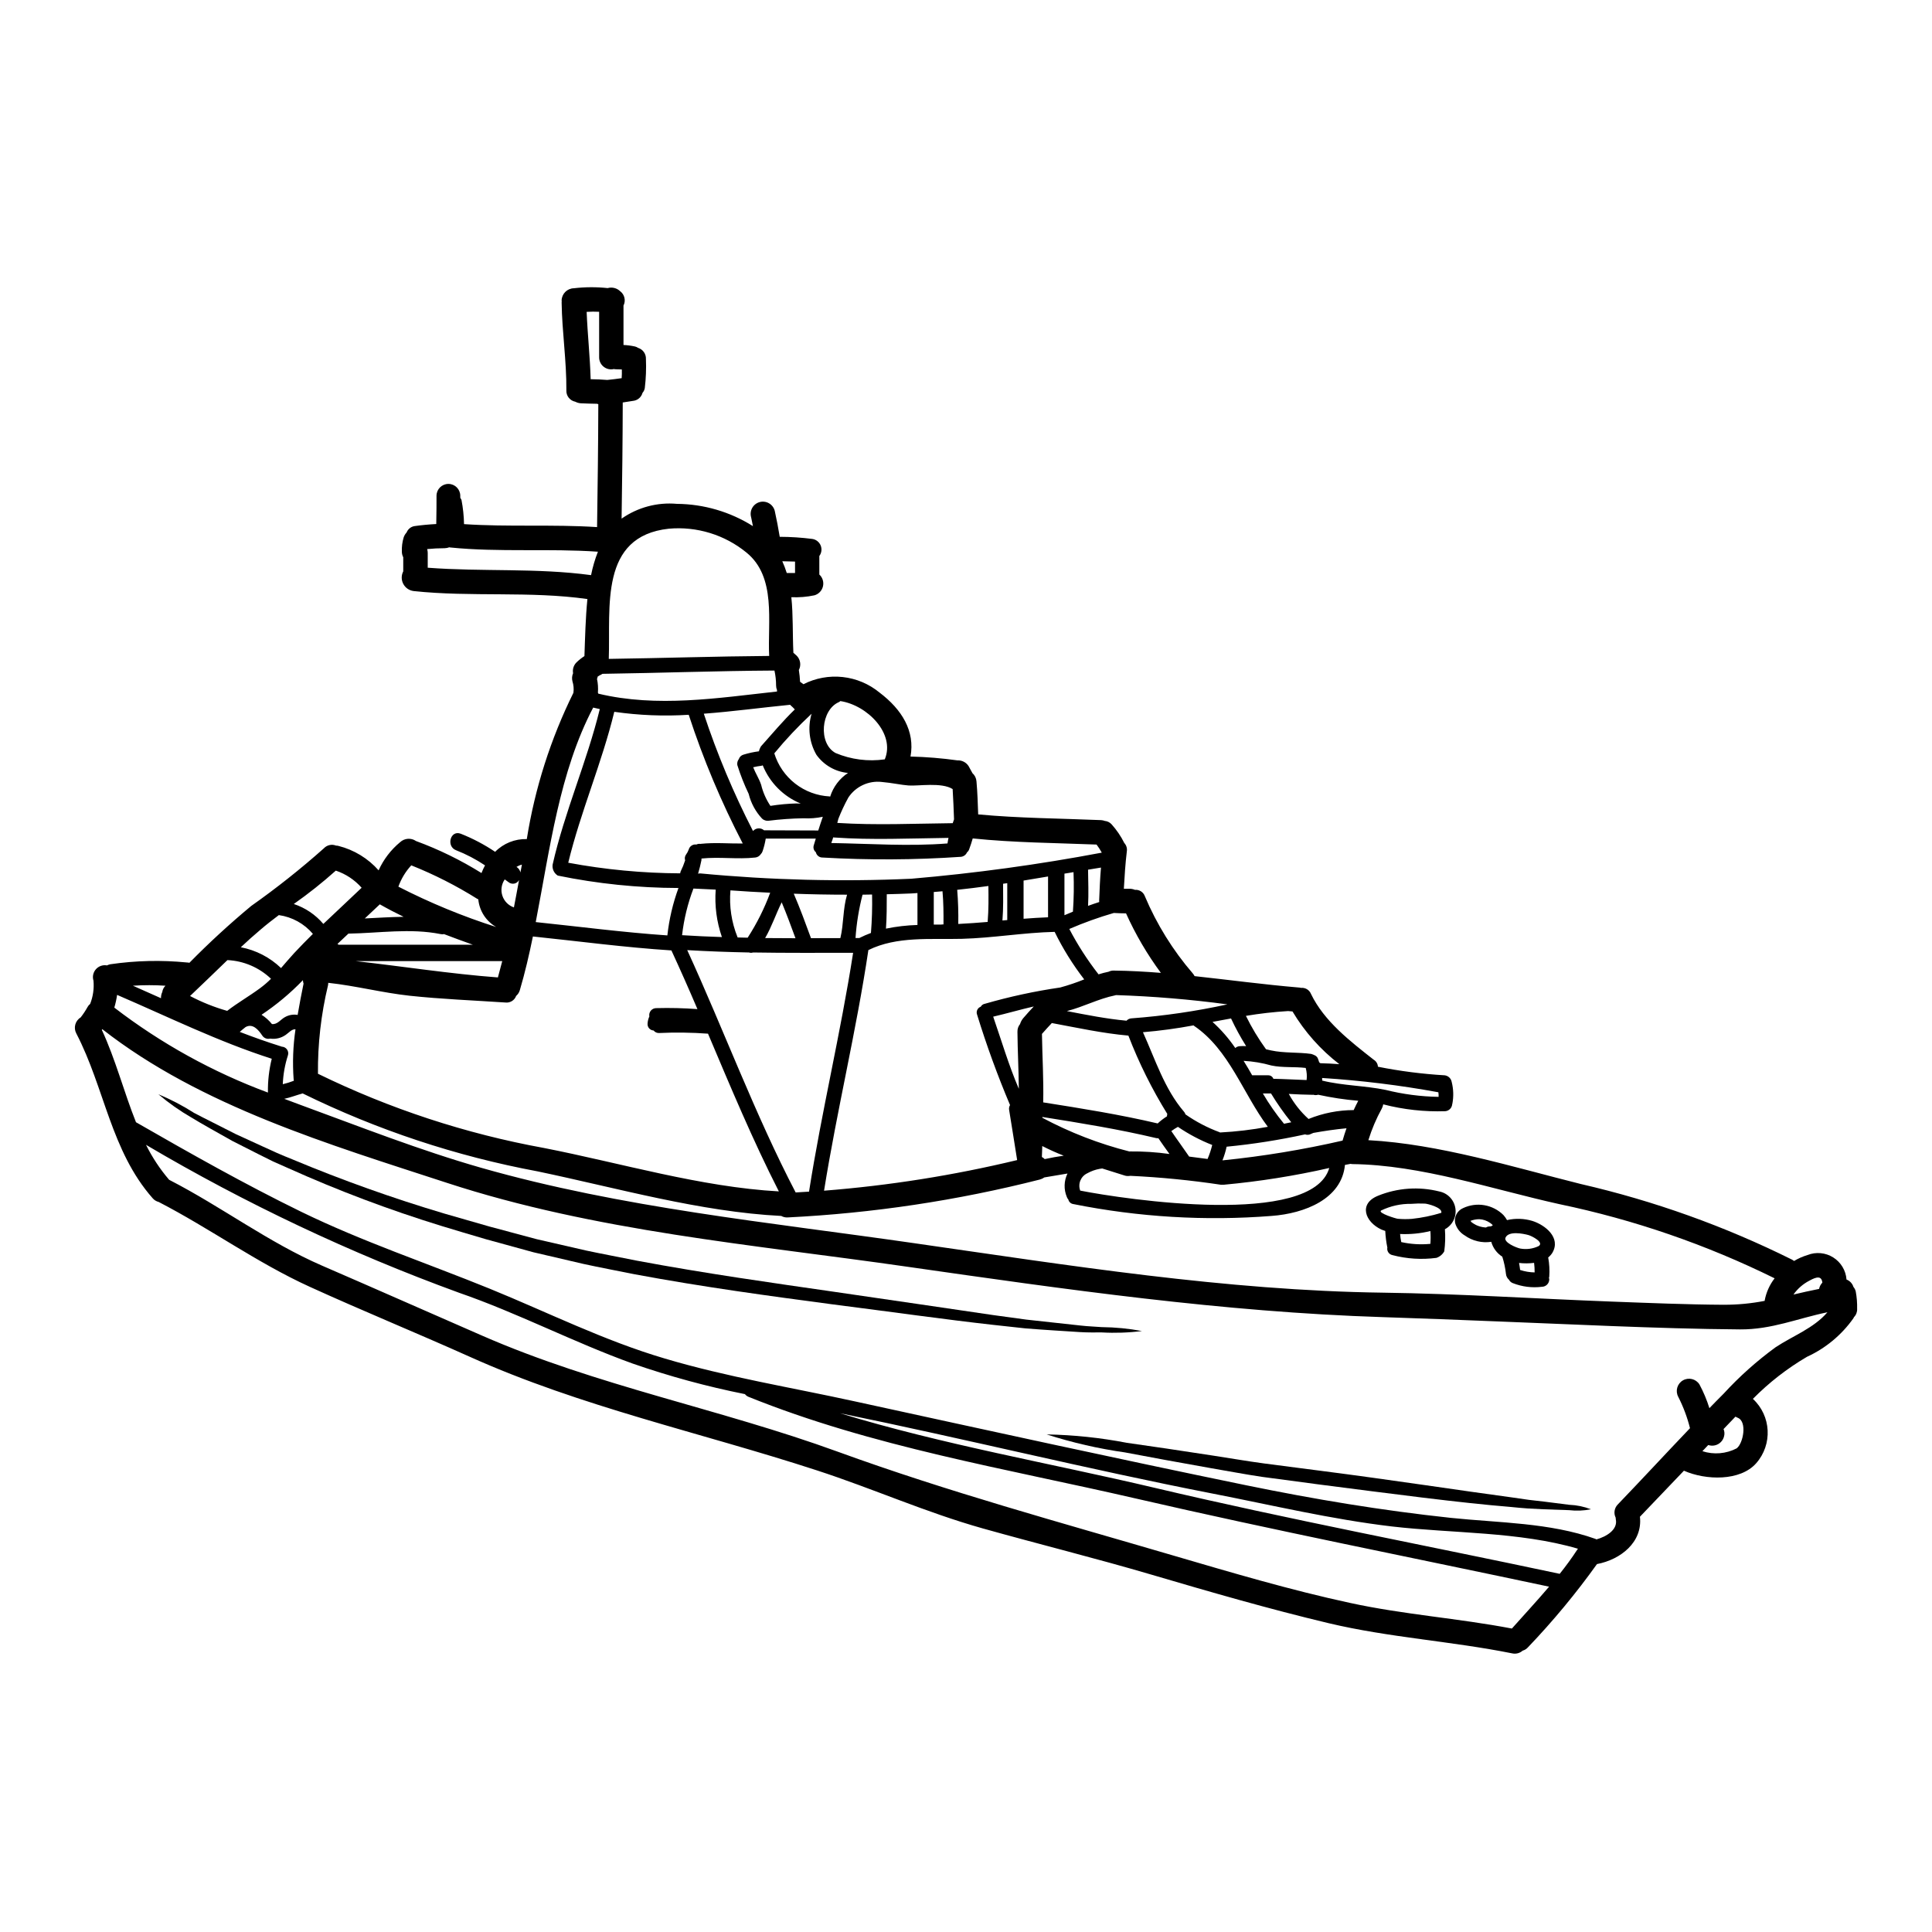 <?xml version="1.0" encoding="UTF-8"?>
<!-- Uploaded to: ICON Repo, www.svgrepo.com, Generator: ICON Repo Mixer Tools -->
<svg fill="#000000" width="800px" height="800px" version="1.1" viewBox="144 144 512 512" xmlns="http://www.w3.org/2000/svg">
 <g>
  <path d="m636.16 490.88c0.039 0.812-0.27 1.605-0.848 2.184-0.035 0.094-0.082 0.188-0.129 0.277-3.133 4.441-7.387 7.973-12.328 10.234-5.238 3.074-10.051 6.816-14.32 11.141 4.871 4.512 5.258 12.082 0.867 17.066-4.219 4.781-13.348 4.543-19.145 1.969-3.891 4.066-7.777 8.133-11.66 12.203 0.754 6.746-5.117 11.355-11.379 12.543v-0.004c-5.555 7.766-11.656 15.125-18.254 22.023-0.379 0.449-0.887 0.77-1.453 0.93-0.758 0.676-1.801 0.941-2.789 0.711-16.137-3.242-32.531-4.172-48.645-8-15.773-3.762-31.348-8.266-46.898-12.848-14.84-4.371-29.809-8.07-44.691-12.246-15.078-4.238-29.18-10.574-44.02-15.402-30.867-10.066-62.32-16.758-92.062-30.141-14.039-6.297-28.312-12.125-42.309-18.5-13.996-6.371-26.41-15.445-40.062-22.496v0.004c-0.609-0.156-1.16-0.496-1.574-0.977-11.078-12.555-12.723-29.211-20.23-43.66-0.812-1.5-0.309-3.371 1.145-4.262 0.688-0.879 1.305-1.812 1.844-2.785 0.164-0.309 0.391-0.578 0.668-0.789 0.773-1.957 1.078-4.066 0.887-6.164-0.332-1.051-0.09-2.203 0.641-3.031 0.73-0.828 1.844-1.215 2.93-1.016 0.273-0.137 0.566-0.238 0.867-0.301 6.731-0.988 13.559-1.148 20.332-0.477 0.219 0.004 0.438 0.035 0.648 0.086 5.207-5.297 10.68-10.328 16.395-15.074 6.691-4.719 13.113-9.809 19.23-15.254 0.828-0.891 2.117-1.18 3.242-0.73 0.223-0.004 0.441 0.027 0.652 0.086 4.109 1.039 7.812 3.293 10.625 6.469 1.305-2.891 3.254-5.441 5.699-7.461 1.16-1.078 2.918-1.207 4.223-0.301 6.055 2.223 11.867 5.066 17.344 8.48 0.266-0.699 0.578-1.379 0.934-2.035-2.402-1.605-4.969-2.949-7.66-4.004-2.703-1.016-1.535-5.43 1.211-4.387 3.207 1.266 6.269 2.875 9.129 4.801 2.207-2.242 5.246-3.465 8.391-3.375 2.144-13.469 6.309-26.539 12.352-38.766 0.145-1.02 0.055-2.062-0.254-3.047-0.184-0.715-0.125-1.469 0.168-2.144-0.184-1.016 0.129-2.062 0.848-2.809 0.656-0.652 1.383-1.23 2.16-1.73 0.172-4.844 0.285-10.055 0.789-15.117-15.273-2.164-30.762-0.477-46.098-2.121l-0.004-0.004c-1.156-0.156-2.164-0.867-2.703-1.906-0.539-1.035-0.539-2.269 0-3.309v-3.738c-0.246-0.469-0.371-0.988-0.367-1.516-0.047-1.266 0.113-2.531 0.477-3.742 0.168-0.492 0.438-0.941 0.789-1.32 0.34-0.863 1.098-1.488 2.012-1.664 1.969-0.285 3.898-0.457 5.84-0.562 0.066-2.898 0.066-5.902 0.066-7.477v-0.004c0-1.738 1.41-3.148 3.148-3.148s3.148 1.41 3.148 3.148v0.457c0 0.191 0.285 0.434 0.328 0.668v0.004c0.402 2.102 0.629 4.238 0.668 6.379 11.746 0.789 23.516 0.023 35.258 0.789 0.152-10.859 0.305-21.719 0.328-32.578-0.129-0.043-0.238-0.062-0.348-0.105-1.453-0.043-2.879-0.043-4.328-0.129v-0.004c-0.5-0.039-0.984-0.18-1.43-0.414-1.43-0.281-2.438-1.57-2.359-3.027 0.062-7.766-1.145-15.465-1.254-23.254 0-0.105 0.023-0.191 0.023-0.305 0-0.109-0.023-0.148-0.023-0.234h-0.004c0.035-1.777 1.469-3.207 3.242-3.246 2.977-0.348 5.981-0.363 8.961-0.043 1.168-0.332 2.426-0.02 3.305 0.82 1.184 0.887 1.559 2.492 0.891 3.809v10.449c1.02 0.043 2.031 0.176 3.027 0.395 0.301 0.07 0.59 0.195 0.844 0.371 1.277 0.395 2.129 1.602 2.074 2.938 0.105 2.578 0.008 5.16-0.301 7.723-0.082 0.469-0.289 0.902-0.605 1.258-0.281 1.047-1.125 1.848-2.188 2.074-1.016 0.152-2.031 0.328-3.051 0.477-0.02 10.254-0.148 20.531-0.305 30.785l0.004-0.004c4.273-2.992 9.469-4.383 14.664-3.914 7.133 0.059 14.105 2.102 20.141 5.902-0.148-0.789-0.324-1.574-0.477-2.336-0.242-0.832-0.141-1.727 0.281-2.488 0.422-0.758 1.129-1.312 1.969-1.547 0.836-0.23 1.73-0.117 2.481 0.316 0.754 0.434 1.301 1.148 1.523 1.988 0.5 2.293 0.953 4.586 1.324 6.898h-0.004c2.894 0.008 5.789 0.195 8.66 0.566 0.984 0.152 1.82 0.816 2.195 1.738 0.375 0.926 0.242 1.984-0.359 2.781v4.91c0.867 0.793 1.234 1.992 0.965 3.133-0.27 1.141-1.133 2.051-2.258 2.375-2.012 0.426-4.07 0.594-6.125 0.5 0.5 4.723 0.305 9.625 0.543 14.73 0.281 0.262 0.582 0.52 0.887 0.789v-0.004c0.988 1.008 1.215 2.535 0.562 3.785 0.16 1.031 0.27 2.074 0.324 3.117 0.305 0.215 0.605 0.434 0.891 0.648h-0.004c3.211-1.637 6.828-2.297 10.41-1.906s6.969 1.82 9.75 4.109c5.949 4.5 9.445 10.211 8.219 16.961 4.164 0.102 8.316 0.441 12.438 1.016 1.211-0.059 2.356 0.543 2.988 1.574 0.305 0.52 0.559 1.082 0.887 1.621 0.043 0.043 0.043 0.109 0.086 0.172v0.004c0.633 0.559 1.02 1.34 1.082 2.184 0.262 2.922 0.348 5.84 0.453 8.762 10.816 1.016 21.676 1.059 32.535 1.516 0.352 0.02 0.703 0.09 1.035 0.215 0.691 0.062 1.336 0.391 1.797 0.91 1.332 1.488 2.461 3.144 3.352 4.934 0.555 0.598 0.805 1.418 0.672 2.227-0.395 3.285-0.605 6.598-0.789 9.906h1.492c0.5-0.004 0.992 0.09 1.449 0.285 1.148-0.098 2.219 0.582 2.617 1.664 3.141 7.449 7.43 14.363 12.711 20.484 0.188 0.223 0.344 0.461 0.477 0.719 9.172 0.992 18.32 2.227 27.516 3.008 0.242 0.008 0.48 0.047 0.715 0.105 1.129-0.105 2.195 0.547 2.617 1.602 3.484 7.246 10.426 12.566 16.613 17.434 0.664 0.391 1.09 1.09 1.125 1.859 5.824 1.164 11.719 1.922 17.648 2.273h0.023c0.953 0.105 1.719 0.832 1.883 1.773 0.477 1.891 0.535 3.859 0.172 5.773 0 0.043-0.023 0.062-0.043 0.129v0.004c-0.078 0.973-0.848 1.746-1.816 1.836-5.547 0.188-11.09-0.426-16.461-1.816-0.066 0.402-0.199 0.789-0.395 1.148-1.461 2.656-2.644 5.453-3.543 8.348 18.73 1.016 38.305 7.117 56.285 11.613 19.379 4.453 38.16 11.176 55.961 20.031 0.203 0.102 0.391 0.227 0.562 0.371 1.121-0.672 2.316-1.199 3.566-1.574 2.242-0.887 4.773-0.652 6.812 0.629 2.043 1.281 3.352 3.457 3.527 5.859 0.883 0.34 1.562 1.066 1.84 1.969 0.293 0.34 0.5 0.746 0.605 1.184 0.285 1.523 0.406 3.078 0.367 4.633zm-10.082-5.301v-0.004c0.121-0.629 0.422-1.207 0.867-1.664-0.215-1.82-1.453-1.621-3.441-0.52-1.68 0.867-3.129 2.129-4.219 3.676 2.207-0.52 4.481-1.035 6.793-1.492zm-11.566 15.484c4.586-3.051 10.125-5.039 13.777-9.301-7.894 1.621-14.797 4.606-23.168 4.543-11.336-0.086-22.691-0.453-34.027-0.887-20.223-0.789-40.383-1.707-60.586-2.363-42.398-1.344-84.297-7.375-126.24-13.383-40.648-5.84-82.59-9.367-121.8-22.195-31.047-10.145-65.246-20.289-91.352-40.73-0.051 0.055-0.094 0.113-0.133 0.172 3.656 7.871 5.84 16.441 9.055 24.484 14.387 8.266 28.855 16.441 43.781 23.73 16.312 7.938 33.246 13.582 49.988 20.395 15.379 6.273 30.309 13.758 46.293 18.473 16.566 4.934 33.57 7.68 50.445 11.379 34.543 7.531 68.98 15.098 103.63 22.215 18.129 3.723 35.953 6.691 54.359 8.66 12.699 1.32 26.176 1.25 38.309 5.578 0.086 0.023 0.129 0.086 0.215 0.129 2.617-0.711 5.731-2.574 5.148-5.32-0.023-0.168-0.023-0.324-0.043-0.473l-0.004 0.004c-0.574-1.18-0.328-2.59 0.605-3.508 6.402-6.66 12.699-13.477 19.102-20.18-0.723-2.891-1.773-5.688-3.125-8.336-0.812-1.547-0.262-3.457 1.246-4.332 1.508-0.875 3.441-0.406 4.379 1.062 1.078 2.012 1.965 4.121 2.641 6.297 1.25-1.273 2.488-2.574 3.762-3.824 4.164-4.539 8.77-8.656 13.742-12.289zm-2.856-12.395c0.395-2.148 1.301-4.176 2.637-5.902-18.086-8.922-37.23-15.523-56.977-19.641-17.82-3.938-36.707-10.426-55.004-10.629l-0.395-0.062c-0.496 0.105-0.996 0.191-1.492 0.281-0.848 8.996-10.629 12.871-19.449 13.52-17.582 1.379-35.27 0.316-52.559-3.148-0.645-0.098-1.16-0.582-1.301-1.215-0.18-0.188-0.312-0.418-0.395-0.668-0.836-1.996-0.773-4.258 0.176-6.207-2.055 0.363-4.109 0.711-6.164 1.039-0.355 0.258-0.758 0.445-1.184 0.559-21.891 5.562-44.281 8.922-66.84 10.039-0.582 0.027-1.16-0.109-1.664-0.395-21.48-1.078-43.543-7.418-64.551-11.809-21.602-4.023-42.555-10.977-62.281-20.66-1.664 0.453-3.223 1.082-4.887 1.43 1.383 0.52 2.754 1.035 4.109 1.535 15.879 5.816 31.801 12.09 48.086 16.742 37.27 10.629 76.207 14.426 114.5 19.945 41.184 5.902 82.824 12.594 124.51 13.148 20.223 0.281 40.363 1.602 60.586 2.363 9.93 0.367 19.836 0.789 29.766 0.844l-0.004-0.004c3.625 0.008 7.242-0.34 10.797-1.035zm-7.418 39.152c1.75-1.301 2.856-7.16 0.234-8.113-0.195-0.074-0.383-0.168-0.562-0.277-1.059 1.102-2.098 2.184-3.148 3.285 0.27 0.637 0.309 1.348 0.109 2.012-0.223 0.828-0.77 1.535-1.516 1.961-0.746 0.426-1.633 0.539-2.461 0.309-0.066-0.004-0.133-0.02-0.199-0.043-0.496 0.543-1.016 1.082-1.535 1.625v0.004c3.012 0.973 6.289 0.699 9.094-0.762zm-42.254 26.867c0.062-0.09 0.125-0.176 0.195-0.258-15.551-4.566-33.375-4.047-49.316-5.902-16.137-1.906-31.84-5.668-47.758-8.762-33.012-6.445-65.629-14.535-98.531-21.254 27.34 8.348 55.723 13.238 83.496 19.793 35.648 8.41 71.492 15.16 107.27 22.777 1.637-2.047 3.195-4.168 4.644-6.394zm-17.32 20.895c3.289-3.699 6.664-7.332 9.863-11.098-36.535-7.766-73.066-14.957-109.5-23.359-34.48-7.957-69.801-13.668-102.77-26.996h0.004c-0.332-0.152-0.621-0.383-0.844-0.672-10.102-2.016-20.055-4.727-29.785-8.109-15.617-5.625-30.414-13.383-46.094-18.797l-0.004-0.004c-28.75-10.488-56.48-23.594-82.836-39.152 1.656 3.34 3.719 6.457 6.144 9.285 0.043 0 0.066 0 0.109 0.043 13.777 7.086 26.152 16.504 40.406 22.691 14.145 6.121 28.207 12.352 42.309 18.5 30.652 13.414 63.121 19.426 94.359 30.805 29.309 10.664 58.855 18.688 88.773 27.473 15.531 4.543 31.094 9.172 46.961 12.594 14.211 3.098 28.703 4.07 42.914 6.797zm-19.426-140.91 0.004 0.004c0.023-0.406 0-0.812-0.062-1.215-10.184-1.863-20.469-3.125-30.805-3.785 0 0.238 0.02 0.477 0.02 0.691 5.539 1.363 11.25 1.32 16.812 2.469 4.598 1.148 9.309 1.766 14.047 1.844zm-22.496 3.504c0.367-0.824 0.789-1.645 1.211-2.465l0.008 0.004c-3.574-0.297-7.125-0.832-10.629-1.602-0.43 0.137-0.891 0.137-1.32 0-0.062 0-0.086 0.023-0.129 0.023-2.117-0.023-4.238-0.129-6.336-0.238l-0.004-0.004c1.355 2.496 3.129 4.742 5.234 6.644 3.809-1.547 7.875-2.348 11.984-2.356zm-2.945 8.09c0.305-1.102 0.672-2.184 1.039-3.262-2.965 0.281-5.883 0.711-8.781 1.23-0.215 0.086-0.453 0.172-0.668 0.281h0.008c-0.473 0.258-1.035 0.301-1.539 0.109-6.859 1.5-13.801 2.59-20.789 3.266-0.266 1.234-0.633 2.441-1.102 3.609h0.125c10.676-1.082 21.27-2.828 31.727-5.231zm-5.902-20.504c1.688 0.043 3.375 0.129 5.043 0.254l0.004 0.004c-4.981-3.836-9.191-8.578-12.418-13.973-0.395-0.02-0.789-0.062-1.18-0.105-3.742 0.227-7.469 0.652-11.164 1.273 1.52 3.098 3.301 6.059 5.328 8.852 0.434 0.105 0.867 0.191 1.32 0.305 3.504 0.754 7.117 0.434 10.668 0.93h-0.004c0.168 0.043 0.332 0.102 0.496 0.172l0.148 0.062 0.129 0.066c0.402 0.137 0.734 0.418 0.934 0.789 0.152 0.367 0.281 0.742 0.395 1.125 0.113 0.07 0.223 0.156 0.316 0.25zm-3.633 4.457h0.004c0.129-1.074 0.047-2.16-0.238-3.203-3.027-0.367-6.121-0.02-9.105-0.648-2.398-0.684-4.867-1.098-7.356-1.234 0.789 1.254 1.543 2.531 2.269 3.828h4.305l0.004 0.004c0.59 0.008 1.113 0.375 1.316 0.926 2.953 0.051 5.918 0.246 8.816 0.332zm-5.996 11.59 1.93-0.395 0.004 0.004c-1.957-2.422-3.75-4.973-5.363-7.637-0.715 0-1.43-0.02-2.141 0h-0.023c1.656 2.82 3.531 5.508 5.613 8.035zm-11.844-20.551c0.605-0.051 1.211-0.059 1.816-0.023-1.484-2.359-2.82-4.809-4-7.332-1.641 0.285-3.285 0.605-4.91 0.91v-0.004c2.277 2.062 4.305 4.387 6.035 6.926 0.297-0.262 0.664-0.43 1.059-0.477zm7.574 21.371c-6.621-8.848-10.211-20.422-19.555-26.766-0.066-0.023-0.086-0.086-0.129-0.129h-0.004c-4.438 0.832-8.914 1.438-13.414 1.816 3.246 7.184 5.691 15.012 10.859 21.047v-0.004c0.191 0.203 0.328 0.449 0.395 0.719 2.793 1.953 5.824 3.539 9.023 4.723 0.051 0.027 0.102 0.055 0.148 0.086 4.25-0.219 8.48-0.723 12.66-1.504zm16.273 10.902c-9.215 2.094-18.559 3.574-27.969 4.438h-0.086-0.129-0.191-0.348-0.004c-7.957-1.195-15.969-1.984-24.008-2.363-0.523 0.105-1.07 0.07-1.574-0.105-1.969-0.629-3.938-1.234-5.859-1.844l-0.68 0.102c-1.152 0.207-2.266 0.605-3.289 1.18-1.723 0.809-2.531 2.805-1.859 4.586 11.938 2.344 61.453 9.754 65.996-5.992zm-32.25-2.402v0.004c0.512-1.199 0.926-2.438 1.23-3.703-3.199-1.254-6.246-2.867-9.086-4.801-0.609 0.332-1.195 0.711-1.75 1.125 1.535 2.269 3.18 4.481 4.723 6.75 1.637 0.227 3.258 0.441 4.883 0.637zm-10.75-11.312v0.004c-0.016-0.207 0.012-0.414 0.086-0.605-4.078-6.59-7.535-13.539-10.32-20.77-6.856-0.605-13.539-2.078-20.289-3.328-0.887 0.949-1.77 1.902-2.617 2.879 0.086 6.055 0.477 12.09 0.328 18.145 10.168 1.602 20.309 3.223 30.348 5.582l-0.004-0.004c0.762-0.707 1.586-1.34 2.469-1.891zm0.648 9.992c-0.996-1.387-1.992-2.754-2.945-4.176v0.004c-0.18 0.016-0.359 0.008-0.539-0.02-9.973-2.363-20.074-4.004-30.195-5.606v0.215c7.309 3.902 15.066 6.902 23.102 8.938 0.023-0.023 0.023-0.023 0.043-0.023 3.523-0.035 7.047 0.191 10.539 0.68zm-9.992-35.941c8.523-0.637 16.996-1.871 25.348-3.699-9.801-1.316-19.664-2.141-29.547-2.461-0.062 0.02-0.105 0.043-0.172 0.062-4.434 0.887-8.453 3.074-12.828 4.176 5.258 1.016 10.492 2.055 15.816 2.551h-0.004c0.355-0.391 0.855-0.617 1.387-0.629zm7.719-12.047c-3.629-4.914-6.727-10.203-9.234-15.77-0.867 0-2.164-0.043-3.223-0.105l-0.004-0.004c-4.019 1.164-7.965 2.582-11.805 4.242 2.211 4.234 4.805 8.262 7.746 12.027 0.887-0.262 1.75-0.52 2.66-0.691 0.449-0.223 0.945-0.328 1.449-0.305 4.148 0.043 8.281 0.281 12.41 0.605zm-15.875-27.906c-1.148 0.172-2.269 0.371-3.422 0.562 0.043 3.203 0.172 6.379 0 9.586 0.996-0.371 1.969-0.691 2.965-1.016 0-0.129-0.023-0.262-0.023-0.395 0.109-2.918 0.238-5.836 0.48-8.738zm0.215-3.957c-0.406-0.746-0.871-1.461-1.383-2.141-10.945-0.434-21.891-0.5-32.816-1.625-0.285 0.977-0.605 1.969-0.953 2.902-0.113 0.309-0.305 0.578-0.562 0.785-0.281 0.656-0.891 1.105-1.598 1.184-12.207 0.832-24.453 0.895-36.668 0.191-0.855 0.023-1.609-0.566-1.793-1.406-0.559-0.449-0.777-1.203-0.539-1.879 0.172-0.562 0.348-1.145 0.52-1.73l-13.262-0.004c-0.18 1.125-0.457 2.234-0.824 3.312-0.094 0.309-0.266 0.594-0.496 0.82-0.332 0.504-0.871 0.828-1.473 0.887-4.723 0.52-9.496-0.234-14.234 0.262l0.004-0.004c0.012 0.16 0.004 0.32-0.023 0.477-0.234 1.18-0.539 2.363-0.887 3.543 0.211-0.055 0.43-0.078 0.648-0.066 18.562 1.766 37.227 2.238 55.855 1.406 16.934-1.449 33.785-3.758 50.484-6.914zm-7.648 15.641c0.246-3.484 0.301-6.981 0.156-10.473-0.789 0.129-1.602 0.285-2.402 0.395v11.02c0.746-0.312 1.48-0.641 2.246-0.941zm-3.375 20.098h0.004c2.16-0.59 4.285-1.305 6.359-2.148-3.027-3.922-5.652-8.141-7.832-12.594-8.242 0.195-16.375 1.625-24.598 1.844-8.223 0.215-17.195-0.758-24.766 2.984-3.18 21.348-8.328 42.418-11.746 63.762h0.004c17.242-1.355 34.352-4.066 51.168-8.113-0.711-4.414-1.387-8.848-2.121-13.262v0.004c-0.086-0.457 0-0.926 0.238-1.32-3.309-7.82-6.219-15.805-8.719-23.922-0.168-0.41-0.16-0.871 0.02-1.277 0.18-0.402 0.52-0.715 0.934-0.867 0.234-0.418 0.652-0.711 1.125-0.785 6.535-1.887 13.191-3.324 19.922-4.305zm-4.102 45.477c1.664-0.367 3.352-0.668 5.043-0.906-1.941-0.754-3.84-1.609-5.691-2.555 0 0.973-0.086 1.926-0.105 2.902 0.281 0.141 0.535 0.328 0.754 0.559zm0.887-64.07v-10.828c-2.16 0.371-4.328 0.734-6.488 1.082v10.125c2.16-0.176 4.324-0.305 6.492-0.391zm-6.617 26.766c0.91-1.082 1.859-2.098 2.832-3.148-3.594 0.824-7.141 1.863-10.754 2.703 2.207 6.379 4.133 12.934 6.793 19.121-0.043-5.039-0.324-10.082-0.367-15.117l0.004-0.004c-0.027-0.738 0.215-1.465 0.688-2.035 0.164-0.555 0.438-1.07 0.809-1.52zm-4.195-26.043v-9.777c-0.371 0.043-0.734 0.109-1.105 0.152 0.023 3.242 0.086 6.512-0.172 9.734 0.414-0.023 0.848-0.066 1.281-0.109zm-5.191 0.414c0.262-3.148 0.234-6.297 0.191-9.445-2.754 0.395-5.512 0.711-8.266 1.016v-0.004c0.246 3.008 0.34 6.031 0.285 9.051 2.617-0.129 5.211-0.324 7.809-0.539zm-9.262-26.086c0.109-0.348 0.238-0.672 0.348-1.02-0.105-2.66-0.191-5.34-0.367-8.023-2.922-1.863-9.129-0.758-11.684-0.953-1.883-0.129-4.5-0.715-7.137-0.934v-0.004c-3.473-0.383-6.867 1.203-8.805 4.113-1.012 1.828-1.898 3.719-2.66 5.664-0.086 0.371-0.191 0.734-0.281 1.082 10.191 0.652 20.379 0.18 30.59 0.07zm-1.383 5.363c0.086-0.5 0.148-0.977 0.262-1.473-10.148 0.129-20.27 0.605-30.395-0.109-0.062 0-0.086-0.043-0.148-0.043-0.152 0.5-0.328 1.02-0.52 1.516 10.273 0.172 20.551 0.926 30.805 0.109zm-1.062 21.457c0.023-2.922 0-5.859-0.262-8.781l-2.312 0.195v8.629h1.969c0.199-0.035 0.418-0.035 0.609-0.035zm-6.898 0.152v-8.461c-0.539 0.023-1.102 0.086-1.641 0.109-2.164 0.082-4.328 0.168-6.492 0.211 0 3.051 0 6.082-0.215 9.109 2.75-0.562 5.543-0.887 8.352-0.969zm-8.66-43.891c2.828-6.793-4.59-14.344-11.77-15.445v-0.004c-0.117 0.109-0.25 0.207-0.395 0.281-4.723 2.012-5.559 10.941-0.867 13.496h0.004c4.109 1.727 8.609 2.301 13.02 1.672zm-3.668 46.008c0.273-3.391 0.375-6.789 0.301-10.188-0.848 0.02-1.688 0.043-2.531 0.043h0.004c-0.973 3.762-1.598 7.609-1.863 11.484h1.016c1-0.504 2.023-0.953 3.074-1.34zm-4.723 5.258c-8.848 0-17.711 0.062-26.52-0.086h-0.004c-0.34 0.117-0.715 0.117-1.059 0-5.453-0.109-10.926-0.305-16.379-0.625 9.738 21.254 17.957 43.562 28.734 64.219 1.18-0.062 2.34-0.129 3.543-0.215 3.324-21.18 8.402-42.117 11.684-63.293zm-3.379-3.894c0.91-3.785 0.648-7.766 1.773-11.508-4.723 0-9.41-0.086-14.125-0.262 1.664 3.871 3.117 7.828 4.566 11.789 2.606 0 5.203-0.02 7.797-0.02zm-2.711-37.473c0.805-2.582 2.477-4.809 4.734-6.297-3.352-0.312-6.406-2.066-8.367-4.805-1.902-3.297-2.367-7.234-1.281-10.883-3.523 3.277-6.824 6.781-9.883 10.496 0.98 3.176 2.91 5.977 5.535 8.02 2.621 2.039 5.812 3.227 9.133 3.394 0.062 0.02 0.086 0.074 0.129 0.074zm-3.148 8.953c0.367-1.18 0.789-2.426 1.207-3.633-1.68 0.359-3.402 0.492-5.117 0.395-3.125 0.051-6.242 0.273-9.344 0.668-0.277 0.027-0.559-0.012-0.82-0.105-0.312-0.086-0.594-0.25-0.824-0.477-1.719-1.848-2.938-4.102-3.543-6.555-1.184-2.469-2.188-5.019-3.008-7.633-0.094-0.559 0.051-1.129 0.395-1.578 0.188-0.574 0.648-1.016 1.23-1.18 1.344-0.414 2.723-0.711 4.113-0.891 0.027-0.207 0.086-0.41 0.176-0.602 0.023-0.082 0.059-0.164 0.105-0.238 0-0.02 0-0.02 0.023-0.043 0.07-0.191 0.172-0.367 0.305-0.52 2.941-3.285 5.75-6.66 8.887-9.691-0.191-0.176-0.371-0.363-0.539-0.562l-0.066-0.062c-0.234-0.215-0.453-0.395-0.645-0.605-7.617 0.754-15.254 1.793-22.863 2.363l-0.004-0.004c3.531 10.688 7.891 21.086 13.039 31.094 0.363-0.414 0.875-0.668 1.422-0.703 0.547-0.035 1.09 0.148 1.5 0.512zm-5.668-7.16c0.324 0 0.668 0.02 1.016 0.02-4.578-1.883-8.203-5.531-10.062-10.121-0.129 0.043-0.234 0.086-0.344 0.109h0.004c-0.738 0.086-1.469 0.219-2.191 0.395 0.605 1.574 1.574 3.031 2.102 4.629h0.004c0.48 1.996 1.316 3.894 2.461 5.602 2.32-0.367 4.656-0.582 7.004-0.645zm-8.395 35.668c2.684 0.023 5.363 0.023 8.027 0.043-1.18-3.199-2.336-6.379-3.656-9.516-1.539 3.106-2.648 6.477-4.379 9.461zm7.91-96.746v-3.027c-1.125-0.043-2.25-0.062-3.379-0.086 0.461 1.012 0.855 2.051 1.184 3.113zm-4.781 31.41c-0.012-0.133-0.012-0.262 0-0.395-0.16-0.375-0.242-0.773-0.242-1.18 0-1.34-0.145-2.672-0.434-3.981-15.184 0.086-30.391 0.648-45.574 0.867-0.281 0.191-0.59 0.348-0.91 0.473 0.238-0.082-0.062 0.086-0.348 0.238-0.043 0.105-0.043 0.215-0.086 0.324h0.004c-0.047 0.105-0.082 0.215-0.109 0.324 0.254 1.195 0.332 2.418 0.238 3.633 0.027 0.09 0.062 0.18 0.109 0.262 15.617 3.738 31.559 1.164 47.352-0.566zm-2.074-9.445c-0.457-9.055 1.969-20.859-5.996-27.363-5.777-4.731-13.176-7.008-20.613-6.34-18.43 2.012-15.426 20.742-15.898 34.5 14.168-0.199 28.336-0.672 42.508-0.781zm-5.699 74.684c2.418-3.742 4.422-7.738 5.969-11.918-3.543-0.172-7.035-0.367-10.535-0.625-0.355 4.207 0.281 8.438 1.859 12.352 0.02 0.043 0.02 0.086 0.043 0.129zm-12.395-24.875c3.695-0.395 7.394-0.043 11.094-0.086-5.699-10.961-10.488-22.371-14.32-34.113-6.582 0.418-13.195 0.152-19.727-0.789-3.289 13.559-8.91 26.43-12.203 39.992l0.004 0.004c9.781 1.824 19.707 2.766 29.656 2.812 0.016-0.156 0.051-0.309 0.105-0.457 0.477-0.961 0.883-1.961 1.215-2.984-0.176-0.52-0.086-1.09 0.238-1.535 0.305-0.406 0.543-0.859 0.711-1.34 0.246-0.883 1.105-1.445 2.012-1.32 0.266-0.125 0.551-0.191 0.844-0.195 0.086 0 0.152 0.043 0.215 0.043s0.074-0.031 0.145-0.031zm20.656 92.102c-6.898-13.52-12.805-27.691-18.773-41.793h-0.004c-4.32-0.316-8.66-0.375-12.988-0.172-0.555 0.016-1.082-0.23-1.426-0.668-0.453-0.023-0.883-0.227-1.184-0.57-0.305-0.344-0.453-0.793-0.418-1.25 0.035-0.656 0.199-1.305 0.477-1.902-0.109-0.547 0.035-1.113 0.391-1.543 0.359-0.426 0.891-0.672 1.449-0.664 3.637-0.098 7.273-0.012 10.902 0.262-2.227-5.234-4.527-10.422-6.898-15.555-12.289-0.789-24.465-2.422-36.707-3.695-0.996 4.863-2.098 9.625-3.465 14.234v-0.004c-0.168 0.59-0.508 1.117-0.973 1.516-0.43 1.188-1.625 1.914-2.879 1.75-8.434-0.562-16.961-0.891-25.352-1.793-7.246-0.789-14.32-2.641-21.566-3.422 0 0.227-0.023 0.453-0.066 0.676-1.84 7.668-2.734 15.535-2.66 23.422 18.984 9.277 39.152 15.902 59.941 19.68 20.285 3.969 41.508 10.352 62.203 11.496zm-16.734-79.969c-1.969-0.105-3.938-0.191-5.902-0.281v0.004c-1.516 3.977-2.523 8.125-3.008 12.352 3.508 0.215 7.031 0.395 10.555 0.496-1.395-4.035-1.957-8.312-1.645-12.57zm-12.809 12.133v0.004c0.473-4.293 1.461-8.512 2.945-12.566-10.746-0.023-21.465-1.125-31.992-3.289-0.988-0.621-1.52-1.762-1.359-2.918 3.176-14.039 9.086-27.234 12.5-41.207l-1.75-0.395c-8.953 17.023-11.465 37.465-15.227 56.844 11.633 1.215 23.227 2.731 34.883 3.531zm-12.109-147.67c0.055-0.77 0.07-1.543 0.043-2.312-0.477 0-0.973-0.043-1.516-0.043v-0.004c-0.203 0.004-0.406-0.02-0.605-0.062-0.957 0.227-1.961-0.008-2.723-0.629-0.762-0.617-1.195-1.555-1.172-2.539v-12.004c-1.102-0.059-2.207-0.051-3.309 0.02 0.238 5.949 0.891 11.898 1.062 17.848 1.469 0.023 2.941 0.066 4.414 0.195 1.273-0.121 2.559-0.297 3.805-0.469zm-8.113 52.195c0.422-2.117 1.027-4.195 1.82-6.207-13.043-0.91-26.133 0.191-39.156-1.125-0.082-0.004-0.16-0.02-0.234-0.043-0.387 0.148-0.801 0.23-1.215 0.238-1.555 0-3.094 0.086-4.648 0.234v0.004c0.094 0.328 0.145 0.672 0.148 1.016v3.918c14.43 1.098 28.895 0.02 43.285 1.965zm-18.719 78.797 0.395-2.078c-0.512 0.125-1 0.332-1.449 0.605 0.062 0.027 0.121 0.062 0.172 0.105 0.453 0.332 0.766 0.816 0.883 1.367zm-1.727 9.277c0.473-2.402 0.906-4.82 1.363-7.266h-0.004c-0.262 0.488-0.73 0.836-1.277 0.941-0.547 0.102-1.109-0.043-1.535-0.402l-0.973-0.711v-0.004c-0.875 1.262-1.109 2.859-0.633 4.32 0.477 1.461 1.613 2.609 3.066 3.109zm-3.094 14.215-38.871-0.004c12.566 1.406 25.047 3.375 37.723 4.328 0.395-1.445 0.785-2.867 1.156-4.34zm-1.535-8.996v-0.004c-2.715-1.523-4.512-4.277-4.809-7.379-0.086-0.043-0.172-0.066-0.254-0.109-5.555-3.488-11.414-6.461-17.504-8.891-1.508 1.633-2.672 3.555-3.418 5.648 8.352 4.285 17.047 7.871 25.992 10.719zm-41.809 4.656h35.57c-2.551-0.91-5.117-1.84-7.637-2.812v-0.004c-0.293 0.066-0.594 0.066-0.887 0-8.09-1.621-16.289-0.262-24.465-0.129-0.973 0.91-1.945 1.82-2.898 2.727 0.113 0.062 0.219 0.133 0.316 0.219zm17.219-7.398c-2.141-1.039-4.262-2.141-6.316-3.309-1.32 1.254-2.637 2.488-3.981 3.742 3.457-0.176 6.856-0.383 10.297-0.438zm-21.285 1.883c3.375-3.219 6.812-6.379 10.148-9.582v-0.004c-1.84-2.09-4.199-3.656-6.84-4.539-3.535 3.164-7.254 6.117-11.137 8.844 3.043 1.008 5.75 2.832 7.828 5.277zm-7.68 7.68c1.574-1.707 3.246-3.375 4.914-5.039v-0.004c-2.297-2.707-5.508-4.481-9.023-4.977-1.645 1.23-3.285 2.508-4.844 3.848-1.793 1.516-3.543 3.07-5.234 4.672v0.004c4.012 0.766 7.715 2.68 10.66 5.512 1.148-1.324 2.297-2.68 3.527-4.019zm2.426 8.113v-0.004c-0.094-0.289-0.145-0.586-0.156-0.887-3.312 3.441-6.992 6.516-10.965 9.172 1.047 0.664 1.98 1.496 2.758 2.465 1.449 0.172 2.289-1.234 3.484-1.863l-0.004 0.004c1.012-0.566 2.188-0.766 3.328-0.562 0.473-2.793 1.012-5.582 1.574-8.328zm-2.121 12.133c-1.016-0.062-1.688 0.848-2.617 1.496v-0.004c-1.191 0.836-2.652 1.184-4.09 0.973-0.812 0.211-1.664-0.121-2.117-0.824-1.016-1.535-2.531-3.285-4.414-2.227-0.52 0.395-1.039 0.844-1.535 1.273 3.633 1.406 7.289 2.703 11.02 3.871v0.004c0.043 0.004 0.078 0.02 0.113 0.043 0.559 0.012 1.082 0.293 1.402 0.754 0.32 0.461 0.402 1.051 0.219 1.582-0.793 2.465-1.246 5.027-1.352 7.613 0.992-0.238 1.969-0.543 2.922-0.91v-0.129c-0.004-0.078-0.02-0.16-0.043-0.234-0.324-4.434-0.16-8.887 0.492-13.285zm-7.305 16.766c-0.055-3.019 0.289-6.031 1.012-8.961-14.121-4.519-27.383-11.074-40.988-16.926-0.16 1.145-0.406 2.269-0.734 3.375 12.367 9.5 26.09 17.086 40.711 22.512zm-2.129-27.629c1.047-0.766 2.027-1.609 2.941-2.527-3.129-2.988-7.227-4.746-11.547-4.949-3.309 3.18-6.578 6.379-9.906 9.516 3.133 1.652 6.43 2.969 9.84 3.938 2.789-2.148 5.82-3.875 8.672-5.977zm-25.871 0.977c0.09-0.633 0.387-1.219 0.844-1.664-2.875-0.188-5.754-0.188-8.629 0 2.488 1.102 4.953 2.184 7.438 3.309h0.004c-0.016-0.566 0.102-1.129 0.344-1.645z"/>
  <path d="m559.93 542.79c1.941 0.078 3.859 0.477 5.668 1.18-1.895 0.387-3.836 0.465-5.754 0.238-1.84-0.066-4.109-0.148-6.727-0.234-1.32-0.066-2.727-0.129-4.219-0.215-1.492-0.086-3.027-0.262-4.672-0.414-13.129-1.059-31.211-3.441-51.199-6.016l-14.562-1.945c-4.691-0.691-9.195-1.574-13.477-2.293-8.586-1.516-16.309-2.941-22.777-4.172l-0.004-0.004c-7.066-0.996-14.035-2.598-20.828-4.781 7.137 0.129 14.246 0.875 21.254 2.227 6.531 0.91 14.297 2.078 22.906 3.398 4.301 0.648 8.801 1.449 13.496 2.074 4.695 0.625 9.562 1.234 14.535 1.887 19.902 2.551 37.855 5.34 50.941 7.086 1.625 0.215 3.18 0.453 4.652 0.668l4.133 0.477c2.586 0.32 4.816 0.605 6.633 0.84z"/>
  <path d="m550.07 467.55c3.441 1.082 7.656 4.457 5.32 8.457v0.004c-0.297 0.465-0.668 0.883-1.102 1.23 0.309 1.676 0.402 3.387 0.281 5.086-0.02 0.109-0.047 0.219-0.086 0.324 0.047 0.125 0.078 0.258 0.086 0.391 0 1.082-0.871 1.957-1.949 1.969-2.613 0.328-5.269-0.008-7.723-0.977-0.438-0.168-0.797-0.488-1.016-0.902-0.449-0.387-0.73-0.93-0.785-1.516-0.172-1.559-0.5-3.094-0.973-4.586-1.43-0.906-2.473-2.309-2.922-3.938-2.473 0.375-4.996-0.23-7.031-1.688-1.246-0.73-2.164-1.918-2.551-3.312-0.301-1.645 0.582-3.277 2.121-3.934 3.594-1.695 7.863-0.961 10.684 1.84 0.367 0.41 0.688 0.859 0.953 1.34 2.211-0.512 4.519-0.438 6.691 0.211zm1.707 6.664c1.473-0.996-1.82-2.66-2.754-2.922-1.363-0.367-5.191-1.145-6.035 0.668-0.605 1.301 2.898 2.703 3.828 2.902l0.004 0.004c1.68 0.32 3.418 0.094 4.957-0.652zm-1.082 6.988c0.004-0.848-0.047-1.691-0.148-2.531-1.32 0.168-2.656 0.176-3.981 0.023 0.129 0.625 0.191 1.25 0.281 1.859 1.242 0.41 2.539 0.629 3.848 0.648zm-11.141-12.461h0.004c0.016-0.016 0.039-0.023 0.062-0.02-0.207-0.242-0.449-0.453-0.711-0.629-0.84-0.59-1.828-0.938-2.856-0.992-0.816-0.004-1.625 0.152-2.383 0.449 0.129 0.109 0.238 0.234 0.328 0.371 0.363 0.266 0.746 0.504 1.145 0.711 0.762 0.363 1.582 0.582 2.422 0.652h0.262-0.004c0.277-0.168 0.59-0.258 0.91-0.262 0.152-0.023 0.285-0.023 0.434-0.043 0.137-0.066 0.266-0.148 0.391-0.238z"/>
  <path d="m525.38 459.74c2.242 0.426 3.969 2.215 4.312 4.465 0.348 2.254-0.766 4.481-2.777 5.555 0.148 1.953 0.09 3.918-0.172 5.859-0.453 0.816-1.195 1.434-2.078 1.73-3.898 0.516-7.856 0.266-11.66-0.734-0.449-0.09-0.844-0.355-1.094-0.738-0.254-0.383-0.34-0.848-0.242-1.297 0 0-0.023 0-0.023-0.043-0.289-1.43-0.469-2.875-0.539-4.328-0.371-0.129-0.734-0.234-1.082-0.395-4.281-2.012-6.059-6.832-0.824-8.93v-0.004c5.137-2.082 10.801-2.484 16.18-1.141zm0.586 5.668c0.367-1.406-3.766-2.445-4.394-2.445l0.004 0.004c-1.195-0.055-2.394-0.035-3.59 0.066-2.762-0.047-5.496 0.562-7.981 1.77-0.973 0.648 3.981 2.164 4.414 2.184h-0.004c1.25 0.117 2.512 0.125 3.762 0.023 2.644-0.281 5.254-0.816 7.789-1.602zm-2.902 8.223h0.004c0.086-1.129 0.086-2.266 0-3.394-2.625 0.645-5.328 0.91-8.027 0.785 0.059 0.719 0.16 1.434 0.305 2.141 2.531 0.562 5.141 0.723 7.723 0.469z"/>
  <path d="m436.03 495.7c3.559 0.039 7.102 0.387 10.598 1.039-3.535 0.445-7.106 0.566-10.664 0.367-1.707 0-3.633 0.043-5.711-0.086l-6.789-0.434c-2.426-0.172-5.043-0.324-7.789-0.559-2.754-0.305-5.644-0.605-8.719-0.953-12.203-1.363-26.602-3.398-42.68-5.453-16.047-2.141-33.719-4.5-52.152-7.938-4.586-0.93-9.129-1.773-13.605-2.754-4.457-1.039-8.844-2.078-13.168-3.07l-12.508-3.434c-4.109-1.18-8.07-2.402-11.961-3.57-13.762-4.242-27.25-9.328-40.387-15.23-1.406-0.625-2.754-1.23-4.109-1.82-1.32-0.668-2.594-1.297-3.824-1.902-2.469-1.254-4.801-2.426-6.992-3.543-4.258-2.402-7.957-4.438-10.879-6.231v0.004c-3.082-1.781-6-3.836-8.719-6.144 3.289 1.367 6.449 3.016 9.449 4.934 3.027 1.602 6.769 3.422 11.051 5.625 2.207 1.02 4.57 2.102 7.086 3.246 1.234 0.562 2.531 1.145 3.852 1.75 1.324 0.605 2.703 1.125 4.109 1.707v0.004c13.176 5.508 26.641 10.309 40.328 14.379 3.871 1.125 7.852 2.25 11.898 3.418 4.09 1.105 8.285 2.227 12.523 3.352 4.281 0.977 8.609 1.969 13.02 2.988 4.414 0.949 8.957 1.77 13.52 2.703 18.297 3.418 35.91 5.879 51.957 8.199 16.047 2.316 30.438 4.457 42.547 6.227 3.008 0.414 5.902 0.824 8.633 1.18l7.703 0.844c2.422 0.262 4.672 0.496 6.727 0.734 2.055 0.242 3.945 0.273 5.656 0.422z"/>
 </g>
</svg>